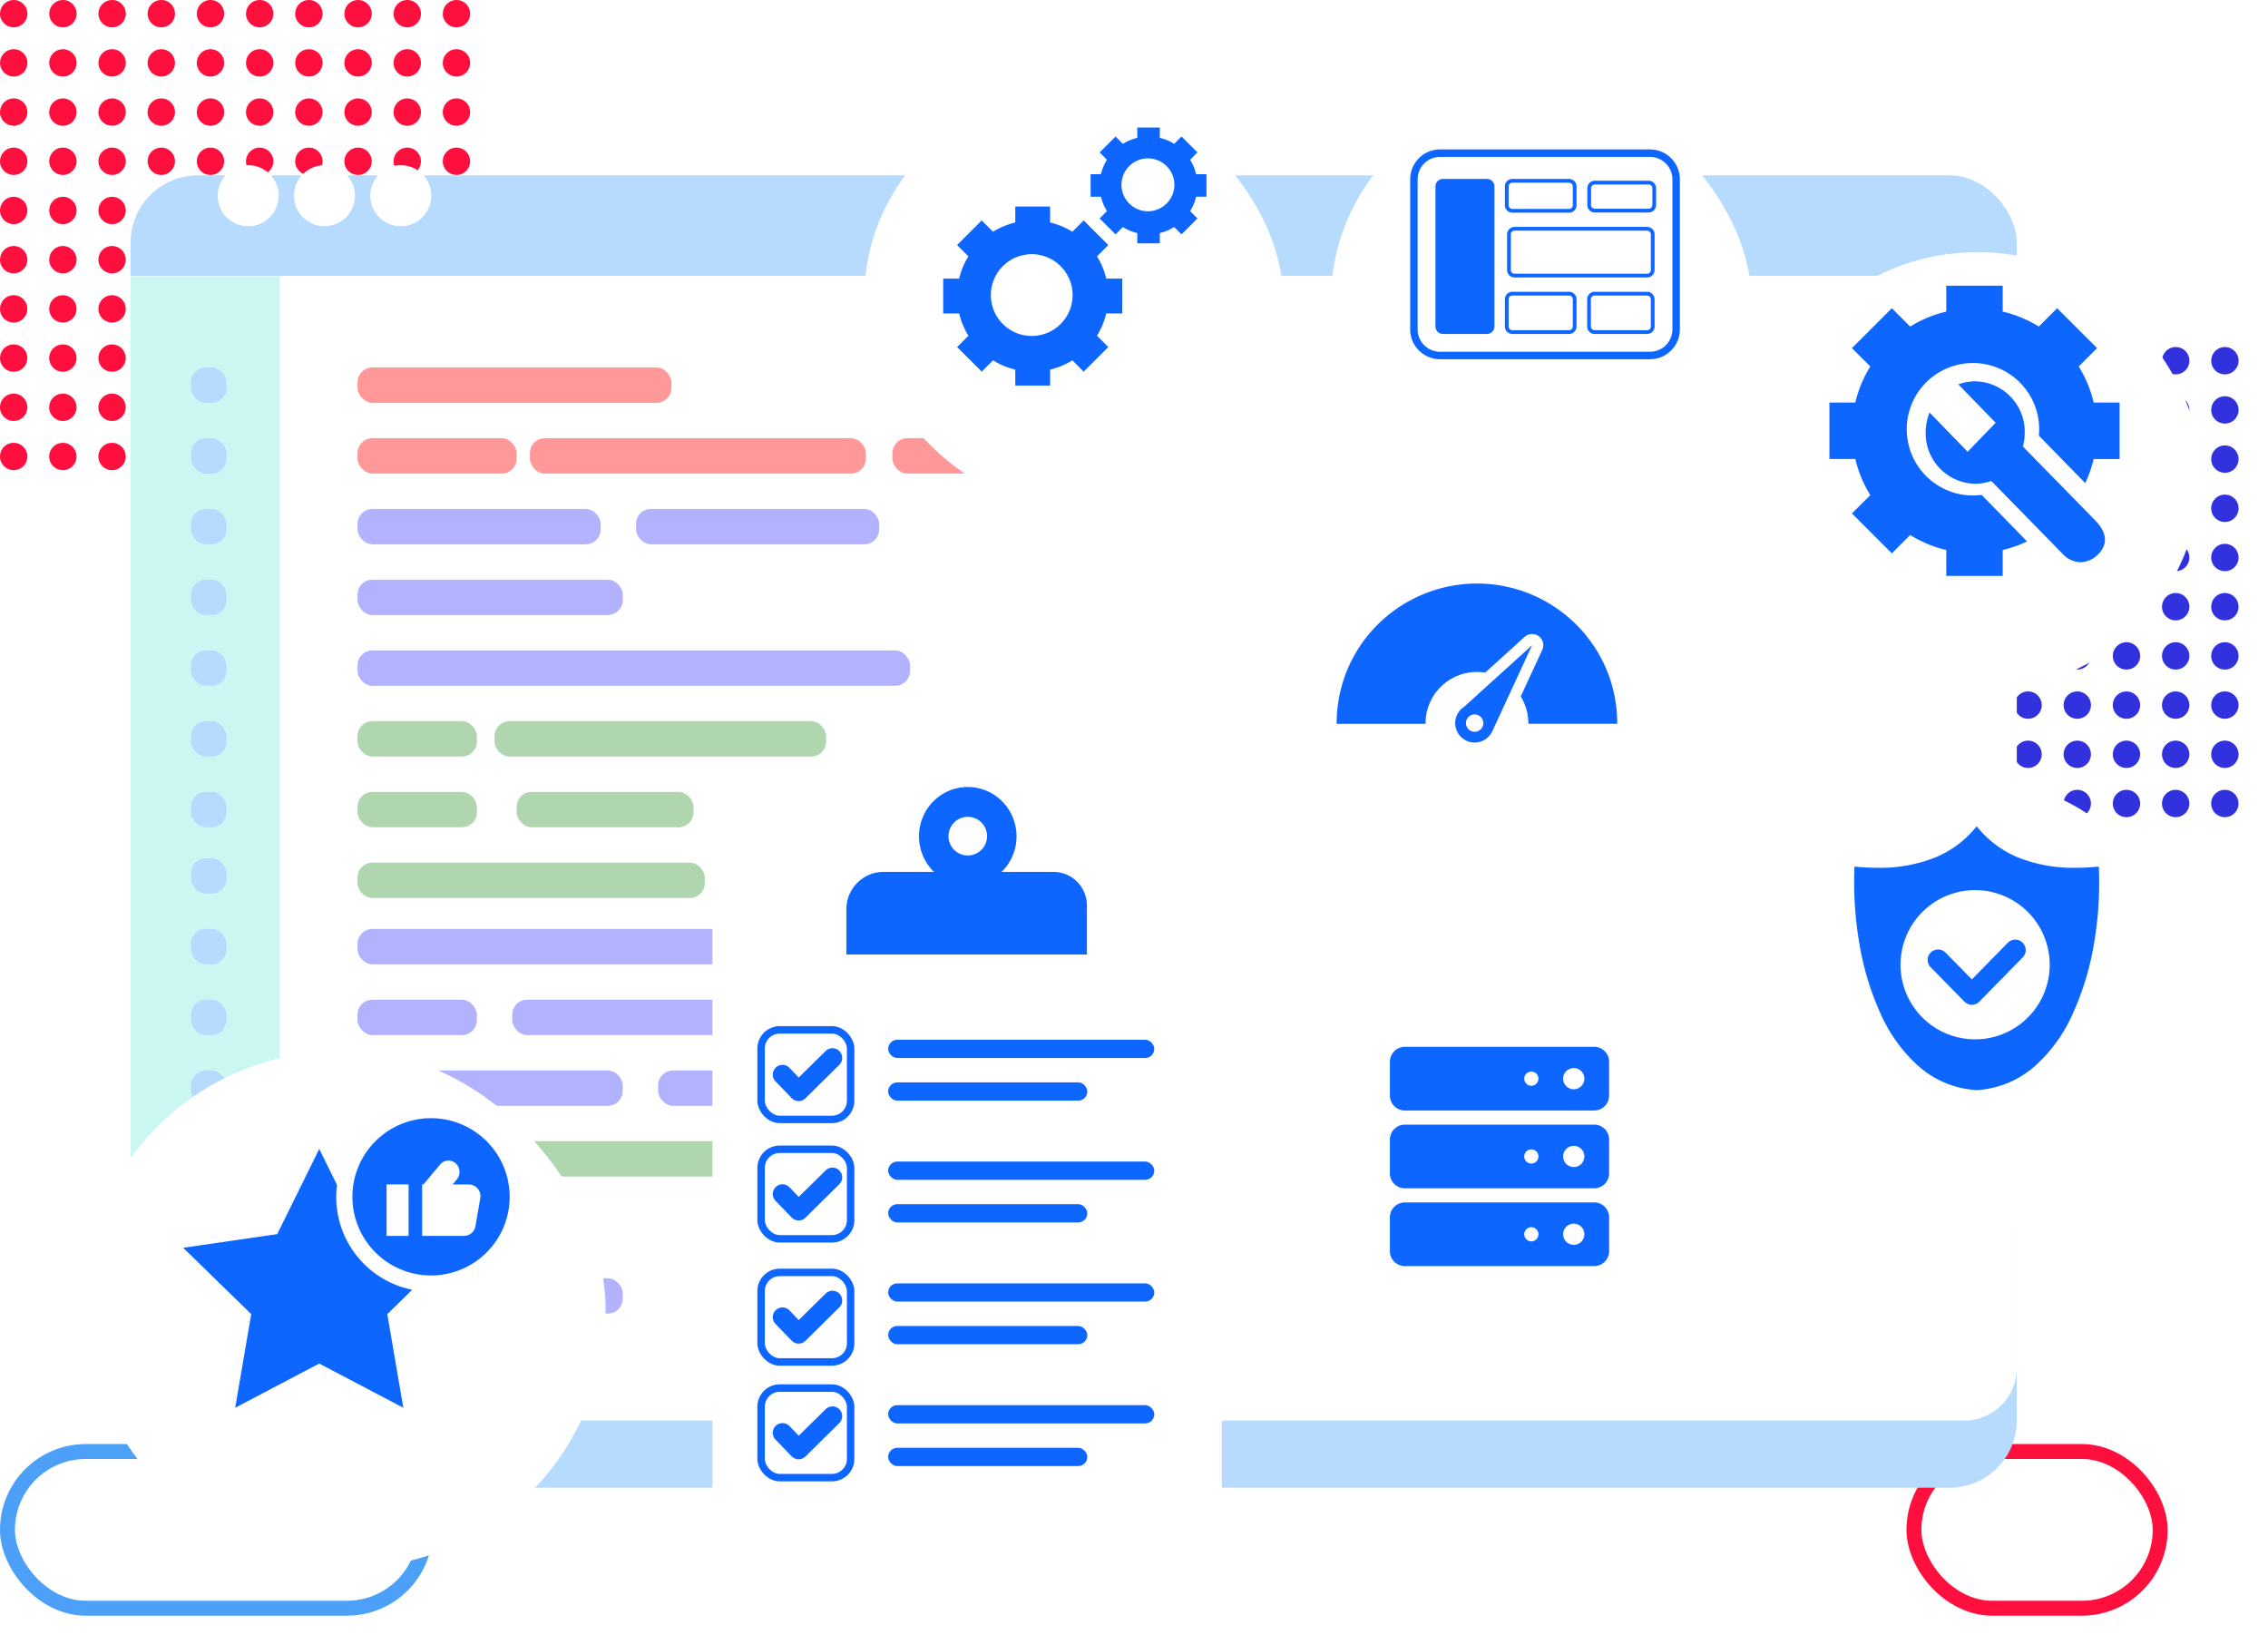 <svg xmlns="http://www.w3.org/2000/svg" xmlns:xlink="http://www.w3.org/1999/xlink" width="607.901" height="438.287" xmlns:v="https://vecta.io/nano"><style><![CDATA[.B{fill:#fff}.C{fill:#0d66ff}.D{flood-opacity:.161}.E{stroke-width:2}.F{fill:#b0d6b0}.G{fill:#b2b2ff}.H{fill:rgba(255,255,255,0)}.I{stroke:none}.J{stroke:rgba(0,0,0,0)}.K{stroke-miterlimit:10}]]></style><defs><filter id="A" x="8" y="20" width="559.559" height="405.709" filterUnits="userSpaceOnUse"><feOffset dy="18"/><feGaussianBlur stdDeviation="9" result="A"/><feFlood flood-color="#0e1f7e" flood-opacity=".255"/><feComposite operator="in" in2="A"/><feComposite in="SourceGraphic"/></filter><filter id="B" x="213.633" y="7" width="148.292" height="146.899" filterUnits="userSpaceOnUse"><feOffset dy="12"/><feGaussianBlur stdDeviation="6" result="A"/><feFlood class="D"/><feComposite operator="in" in2="A"/><feComposite in="SourceGraphic"/></filter><filter id="C" x="298.213" y="98.883" width="195.186" height="194.763" filterUnits="userSpaceOnUse"><feOffset dy="12"/><feGaussianBlur stdDeviation="13.5" result="A"/><feFlood class="D"/><feComposite operator="in" in2="A"/><feComposite in="SourceGraphic"/></filter><filter id="D" x="303.424" y="223.646" width="196.991" height="196.562" filterUnits="userSpaceOnUse"><feOffset dy="12"/><feGaussianBlur stdDeviation="13.5" result="A"/><feFlood class="D"/><feComposite operator="in" in2="A"/><feComposite in="SourceGraphic"/></filter><filter id="E" x="452.898" y="49.621" width="155.002" height="153.526" filterUnits="userSpaceOnUse"><feOffset dy="12"/><feGaussianBlur stdDeviation="6" result="A"/><feFlood class="D"/><feComposite operator="in" in2="A"/><feComposite in="SourceGraphic"/></filter><filter id="F" x="338.713" y="7" width="148.784" height="147.384" filterUnits="userSpaceOnUse"><feOffset dy="12"/><feGaussianBlur stdDeviation="6" result="A"/><feFlood class="D"/><feComposite operator="in" in2="A"/><feComposite in="SourceGraphic"/></filter><filter id="G" x="451.496" y="190.876" width="156.196" height="155.606" filterUnits="userSpaceOnUse"><feOffset dy="12"/><feGaussianBlur stdDeviation="6" result="A"/><feFlood class="D"/><feComposite operator="in" in2="A"/><feComposite in="SourceGraphic"/></filter><filter id="H" x="4" y="263.713" width="176.315" height="174.574" filterUnits="userSpaceOnUse"><feOffset dy="12"/><feGaussianBlur stdDeviation="6" result="A"/><feFlood class="D"/><feComposite operator="in" in2="A"/><feComposite in="SourceGraphic"/></filter><filter id="I" x="181.949" y="227.696" width="154.552" height="203.859" filterUnits="userSpaceOnUse"><feOffset dy="6"/><feGaussianBlur stdDeviation="3" result="A"/><feFlood class="D"/><feComposite operator="in" in2="A"/><feComposite in="SourceGraphic"/></filter><path id="J" d="M734.675 1126.338a3.66 3.66 0 0 1 6.252-2.589 3.66 3.66 0 0 1-2.591 6.251 3.66 3.66 0 0 1-3.661-3.662zm-13.186 0a3.66 3.66 0 0 1 6.252-2.589 3.66 3.66 0 0 1-2.591 6.251 3.66 3.66 0 0 1-3.661-3.662zm-13.186 0a3.66 3.66 0 0 1 6.252-2.589 3.66 3.66 0 0 1-2.591 6.251 3.66 3.66 0 0 1-3.664-3.662zm-13.186 0a3.66 3.66 0 0 1 6.252-2.589 3.66 3.66 0 0 1-2.591 6.251 3.66 3.66 0 0 1-3.661-3.662zm-13.186 0a3.66 3.66 0 0 1 6.252-2.589 3.66 3.66 0 0 1-2.591 6.251 3.66 3.66 0 0 1-3.661-3.662zm-13.186 0a3.66 3.66 0 0 1 6.252-2.589 3.66 3.66 0 0 1-2.591 6.251 3.66 3.66 0 0 1-3.661-3.662zm-13.187 0c0-1.482.892-2.818 2.261-3.385s2.945-.254 3.992.794 1.361 2.624.794 3.992-1.903 2.261-3.385 2.261a3.66 3.66 0 0 1-3.662-3.662zm-13.186 0c0-1.482.892-2.818 2.261-3.385s2.945-.254 3.992.794 1.361 2.624.794 3.992-1.903 2.261-3.385 2.261a3.66 3.66 0 0 1-3.662-3.662zm-13.186 0c0-1.482.892-2.818 2.261-3.385s2.945-.254 3.992.794 1.361 2.624.794 3.992-1.903 2.261-3.385 2.261a3.66 3.66 0 0 1-3.662-3.662zm-13.186 0c0-1.482.892-2.818 2.261-3.385s2.945-.254 3.992.794 1.361 2.624.794 3.992-1.903 2.261-3.385 2.261a3.66 3.66 0 0 1-3.662-3.662zm118.675-13.186c0-2.022 1.64-3.662 3.662-3.662s3.662 1.64 3.662 3.662-1.64 3.662-3.662 3.662a3.66 3.66 0 0 1-3.662-3.663zm-13.186 0c0-2.022 1.64-3.662 3.662-3.662s3.662 1.64 3.662 3.662-1.64 3.662-3.662 3.662a3.66 3.66 0 0 1-3.662-3.663zm-13.186 0c0-2.022 1.64-3.662 3.662-3.662s3.662 1.64 3.662 3.662-1.64 3.662-3.662 3.662a3.66 3.66 0 0 1-3.665-3.663zm-13.186 0c0-2.022 1.64-3.662 3.662-3.662s3.662 1.64 3.662 3.662-1.64 3.662-3.662 3.662a3.66 3.66 0 0 1-3.662-3.663zm-13.186 0c0-2.022 1.64-3.662 3.662-3.662s3.662 1.64 3.662 3.662-1.64 3.662-3.662 3.662a3.66 3.66 0 0 1-3.662-3.663zm-13.186 0c0-2.022 1.64-3.662 3.662-3.662s3.662 1.64 3.662 3.662-1.64 3.662-3.662 3.662a3.66 3.66 0 0 1-3.662-3.663zm-13.187 0c0-1.482.892-2.818 2.261-3.385s2.945-.254 3.992.794 1.361 2.624.794 3.992-1.903 2.261-3.385 2.261a3.66 3.66 0 0 1-3.662-3.663zm-13.186 0c0-1.482.892-2.818 2.261-3.385s2.945-.254 3.992.794 1.361 2.624.794 3.992-1.903 2.261-3.385 2.261a3.66 3.66 0 0 1-3.662-3.663zm-13.186 0c0-1.482.892-2.818 2.261-3.385s2.945-.254 3.992.794 1.361 2.624.794 3.992-1.903 2.261-3.385 2.261a3.66 3.66 0 0 1-3.662-3.663zm-13.186-.001c0-1.482.892-2.818 2.261-3.385s2.945-.254 3.992.794 1.361 2.624.794 3.992-1.903 2.261-3.385 2.261a3.66 3.66 0 0 1-3.662-3.662zm118.675-13.186c0-2.022 1.64-3.662 3.662-3.662s3.662 1.64 3.662 3.662-1.64 3.662-3.662 3.662a3.66 3.66 0 0 1-3.662-3.662zm-13.186 0c0-2.022 1.64-3.662 3.662-3.662s3.662 1.64 3.662 3.662-1.64 3.662-3.662 3.662a3.66 3.66 0 0 1-3.662-3.662zm-13.186 0c0-2.022 1.64-3.662 3.662-3.662s3.662 1.64 3.662 3.662-1.64 3.662-3.662 3.662a3.66 3.66 0 0 1-3.665-3.662zm-13.186 0c0-2.022 1.64-3.662 3.662-3.662s3.662 1.64 3.662 3.662-1.64 3.662-3.662 3.662a3.66 3.66 0 0 1-3.662-3.662zm-13.186 0c0-2.022 1.64-3.662 3.662-3.662s3.662 1.64 3.662 3.662-1.64 3.662-3.662 3.662a3.66 3.66 0 0 1-3.662-3.662zm-13.186 0c0-2.022 1.64-3.662 3.662-3.662s3.662 1.64 3.662 3.662-1.64 3.662-3.662 3.662a3.66 3.66 0 0 1-3.662-3.662zm-13.187 0c0-1.482.892-2.818 2.261-3.385s2.945-.254 3.992.794 1.361 2.624.794 3.992-1.903 2.261-3.385 2.261c-2.022 0-3.662-1.64-3.662-3.662zm-13.186 0c0-1.482.892-2.818 2.261-3.385s2.945-.254 3.992.794 1.361 2.624.794 3.992-1.903 2.261-3.385 2.261c-2.022 0-3.662-1.64-3.662-3.662zm-13.186 0c0-1.482.892-2.818 2.261-3.385s2.945-.254 3.992.794 1.361 2.624.794 3.992-1.903 2.261-3.385 2.261c-2.022 0-3.662-1.64-3.662-3.662zm-13.186 0c0-1.482.892-2.818 2.261-3.385s2.945-.254 3.992.794 1.361 2.624.794 3.992-1.903 2.261-3.385 2.261a3.66 3.66 0 0 1-3.662-3.662zm118.675-13.186c0-2.022 1.64-3.662 3.662-3.662s3.662 1.64 3.662 3.662-1.64 3.662-3.662 3.662a3.66 3.66 0 0 1-3.662-3.662zm-13.186 0c0-2.022 1.64-3.662 3.662-3.662s3.662 1.64 3.662 3.662-1.64 3.662-3.662 3.662a3.66 3.66 0 0 1-3.662-3.662zm-13.186 0c0-2.022 1.64-3.662 3.662-3.662s3.662 1.64 3.662 3.662-1.64 3.662-3.662 3.662a3.66 3.66 0 0 1-3.665-3.662zm-13.186 0c0-2.022 1.64-3.662 3.662-3.662s3.662 1.64 3.662 3.662-1.64 3.662-3.662 3.662a3.66 3.66 0 0 1-3.662-3.662zm-13.186 0c0-2.022 1.64-3.662 3.662-3.662s3.662 1.64 3.662 3.662-1.64 3.662-3.662 3.662a3.66 3.66 0 0 1-3.662-3.662zm-13.186 0c0-2.022 1.64-3.662 3.662-3.662s3.662 1.64 3.662 3.662-1.64 3.662-3.662 3.662a3.66 3.66 0 0 1-3.662-3.662zm-13.187 0c0-1.482.892-2.818 2.261-3.385s2.945-.254 3.992.794 1.361 2.624.794 3.992-1.903 2.261-3.385 2.261c-2.022 0-3.662-1.64-3.662-3.662zm-13.186 0c0-1.482.892-2.818 2.261-3.385s2.945-.254 3.992.794 1.361 2.624.794 3.992-1.903 2.261-3.385 2.261c-2.022 0-3.662-1.64-3.662-3.662zm-13.186 0c0-1.482.892-2.818 2.261-3.385s2.945-.254 3.992.794 1.361 2.624.794 3.992-1.903 2.261-3.385 2.261c-2.022 0-3.662-1.64-3.662-3.662zm-13.186 0c0-1.482.892-2.818 2.261-3.385s2.945-.254 3.992.794 1.361 2.624.794 3.992-1.903 2.261-3.385 2.261a3.66 3.66 0 0 1-3.662-3.662zm118.675-13.186c0-2.022 1.64-3.662 3.662-3.662s3.662 1.64 3.662 3.662-1.64 3.662-3.662 3.662a3.66 3.66 0 0 1-3.662-3.662zm-13.186 0c0-2.022 1.64-3.662 3.662-3.662s3.662 1.64 3.662 3.662-1.64 3.662-3.662 3.662a3.66 3.66 0 0 1-3.662-3.662zm-13.186 0c0-2.022 1.64-3.662 3.662-3.662s3.662 1.64 3.662 3.662-1.64 3.662-3.662 3.662a3.66 3.66 0 0 1-3.665-3.662zm-13.186 0c0-2.022 1.64-3.662 3.662-3.662s3.662 1.64 3.662 3.662-1.64 3.662-3.662 3.662a3.66 3.66 0 0 1-3.662-3.662zm-13.186 0c0-2.022 1.64-3.662 3.662-3.662s3.662 1.64 3.662 3.662-1.64 3.662-3.662 3.662a3.66 3.66 0 0 1-3.662-3.662zm-13.186 0c0-2.022 1.64-3.662 3.662-3.662s3.662 1.64 3.662 3.662-1.64 3.662-3.662 3.662a3.66 3.66 0 0 1-3.662-3.662zm-13.187 0c0-1.482.892-2.818 2.261-3.385s2.945-.254 3.992.794 1.361 2.624.794 3.992-1.903 2.261-3.385 2.261c-2.022 0-3.662-1.64-3.662-3.662zm-13.186 0c0-1.482.892-2.818 2.261-3.385s2.945-.254 3.992.794 1.361 2.624.794 3.992-1.903 2.261-3.385 2.261c-2.022 0-3.662-1.64-3.662-3.662zm-13.186 0c0-1.482.892-2.818 2.261-3.385s2.945-.254 3.992.794 1.361 2.624.794 3.992-1.903 2.261-3.385 2.261c-2.022 0-3.662-1.64-3.662-3.662zm-13.186 0c0-1.482.892-2.818 2.261-3.385s2.945-.254 3.992.794 1.361 2.624.794 3.992-1.903 2.261-3.385 2.261a3.66 3.66 0 0 1-3.662-3.662zm118.675-13.186c0-2.022 1.64-3.662 3.662-3.662s3.662 1.64 3.662 3.662-1.64 3.662-3.662 3.662a3.66 3.66 0 0 1-3.662-3.662zm-13.186 0c0-2.022 1.64-3.662 3.662-3.662s3.662 1.64 3.662 3.662-1.64 3.662-3.662 3.662a3.66 3.66 0 0 1-3.662-3.662zm-13.186 0c0-2.022 1.64-3.662 3.662-3.662s3.662 1.64 3.662 3.662-1.64 3.662-3.662 3.662a3.66 3.66 0 0 1-3.665-3.662zm-13.186 0c0-2.022 1.64-3.662 3.662-3.662s3.662 1.64 3.662 3.662-1.64 3.662-3.662 3.662a3.66 3.66 0 0 1-3.662-3.662zm-13.186 0c0-2.022 1.64-3.662 3.662-3.662s3.662 1.64 3.662 3.662-1.64 3.662-3.662 3.662a3.66 3.66 0 0 1-3.662-3.662zm-13.186 0c0-2.022 1.64-3.662 3.662-3.662s3.662 1.64 3.662 3.662-1.64 3.662-3.662 3.662a3.66 3.66 0 0 1-3.662-3.662zm-13.187 0c0-1.482.892-2.818 2.261-3.385s2.945-.254 3.992.794 1.361 2.624.794 3.992-1.903 2.261-3.385 2.261c-2.022 0-3.662-1.64-3.662-3.662zm-13.186 0c0-1.482.892-2.818 2.261-3.385s2.945-.254 3.992.794 1.361 2.624.794 3.992-1.903 2.261-3.385 2.261c-2.022 0-3.662-1.64-3.662-3.662zm-13.186 0c0-1.482.892-2.818 2.261-3.385s2.945-.254 3.992.794 1.361 2.624.794 3.992-1.903 2.261-3.385 2.261c-2.022 0-3.662-1.64-3.662-3.662zm-13.186 0c0-1.482.892-2.818 2.261-3.385s2.945-.254 3.992.794 1.361 2.624.794 3.992-1.903 2.261-3.385 2.261c-2.022 0-3.662-1.64-3.662-3.662zm118.675-13.186c0-2.022 1.64-3.662 3.662-3.662s3.662 1.64 3.662 3.662-1.64 3.662-3.662 3.662a3.66 3.66 0 0 1-3.662-3.662zm-13.186 0c0-2.022 1.64-3.662 3.662-3.662s3.662 1.64 3.662 3.662-1.64 3.662-3.662 3.662a3.66 3.66 0 0 1-3.662-3.662zm-13.186 0c0-2.022 1.64-3.662 3.662-3.662s3.662 1.64 3.662 3.662-1.64 3.662-3.662 3.662a3.66 3.66 0 0 1-3.665-3.662zm-13.186 0c0-2.022 1.64-3.662 3.662-3.662s3.662 1.64 3.662 3.662-1.64 3.662-3.662 3.662a3.66 3.66 0 0 1-3.662-3.662zm-13.186 0c0-2.022 1.64-3.662 3.662-3.662s3.662 1.64 3.662 3.662-1.64 3.662-3.662 3.662a3.66 3.66 0 0 1-3.662-3.662zm-13.186 0c0-2.022 1.64-3.662 3.662-3.662s3.662 1.64 3.662 3.662-1.64 3.662-3.662 3.662a3.66 3.66 0 0 1-3.662-3.662zm-13.187 0c0-1.482.892-2.818 2.261-3.385s2.945-.254 3.992.794 1.361 2.624.794 3.992-1.903 2.261-3.385 2.261c-2.022 0-3.662-1.64-3.662-3.662zm-13.186 0c0-1.482.892-2.818 2.261-3.385s2.945-.254 3.992.794 1.361 2.624.794 3.992-1.903 2.261-3.385 2.261c-2.022 0-3.662-1.64-3.662-3.662zm-13.186 0c0-1.482.892-2.818 2.261-3.385s2.945-.254 3.992.794 1.361 2.624.794 3.992-1.903 2.261-3.385 2.261c-2.022 0-3.662-1.64-3.662-3.662zm-13.186 0c0-1.482.892-2.818 2.261-3.385s2.945-.254 3.992.794 1.361 2.624.794 3.992-1.903 2.261-3.385 2.261a3.66 3.66 0 0 1-3.662-3.662zm118.675-13.186c0-2.022 1.64-3.662 3.662-3.662s3.662 1.64 3.662 3.662-1.64 3.662-3.662 3.662a3.66 3.66 0 0 1-3.662-3.662zm-13.186 0c.002-2.022 1.642-3.66 3.664-3.659s3.661 1.641 3.66 3.664-1.641 3.661-3.663 3.66a3.66 3.66 0 0 1-3.661-3.665zm-13.186 0c.002-2.022 1.642-3.66 3.664-3.659s3.661 1.641 3.66 3.664-1.641 3.661-3.663 3.66a3.66 3.66 0 0 1-3.664-3.665zm-13.186 0c.002-2.022 1.642-3.66 3.664-3.659s3.661 1.641 3.66 3.664-1.641 3.661-3.663 3.66a3.66 3.66 0 0 1-3.661-3.665zm-13.186 0c.002-2.022 1.642-3.66 3.664-3.659s3.661 1.641 3.66 3.664-1.641 3.661-3.663 3.66a3.66 3.66 0 0 1-3.661-3.665zm-13.186 0c.002-2.022 1.642-3.66 3.664-3.659s3.661 1.641 3.66 3.664-1.641 3.661-3.663 3.66a3.66 3.66 0 0 1-3.661-3.665zm-13.187 0c.001-2.023 1.642-3.662 3.665-3.661s3.662 1.641 3.661 3.664-1.641 3.662-3.664 3.662a3.66 3.66 0 0 1-3.662-3.665zm-13.186 0c.001-2.023 1.642-3.662 3.665-3.661s3.662 1.641 3.661 3.664-1.641 3.662-3.664 3.662a3.66 3.66 0 0 1-3.662-3.665zm-13.186 0c.001-2.023 1.642-3.662 3.665-3.661s3.662 1.641 3.661 3.664-1.641 3.662-3.664 3.662a3.66 3.66 0 0 1-3.662-3.665zm-13.186 0c.001-2.023 1.642-3.662 3.665-3.661s3.662 1.641 3.661 3.664-1.641 3.662-3.664 3.662a3.66 3.66 0 0 1-3.662-3.665zm118.675-13.186c0-2.022 1.64-3.662 3.662-3.662s3.662 1.64 3.662 3.662-1.64 3.662-3.662 3.662a3.66 3.66 0 0 1-3.662-3.662zm-13.186 0c0-2.022 1.64-3.662 3.662-3.662s3.662 1.64 3.662 3.662-1.64 3.662-3.662 3.662a3.66 3.66 0 0 1-3.662-3.662zm-13.186 0c0-2.022 1.64-3.662 3.662-3.662s3.662 1.64 3.662 3.662-1.64 3.662-3.662 3.662a3.66 3.66 0 0 1-3.665-3.662zm-13.186 0c0-2.022 1.64-3.662 3.662-3.662s3.662 1.64 3.662 3.662-1.64 3.662-3.662 3.662a3.66 3.66 0 0 1-3.662-3.662zm-13.186 0c0-2.022 1.64-3.662 3.662-3.662s3.662 1.64 3.662 3.662-1.64 3.662-3.662 3.662a3.66 3.66 0 0 1-3.662-3.662zm-13.186 0c0-2.022 1.64-3.662 3.662-3.662s3.662 1.64 3.662 3.662-1.64 3.662-3.662 3.662a3.66 3.66 0 0 1-3.662-3.662zm-13.187 0c0-1.482.892-2.818 2.261-3.385s2.945-.254 3.992.794 1.361 2.624.794 3.992-1.903 2.261-3.385 2.261c-2.022 0-3.662-1.64-3.662-3.662zm-13.186 0c0-1.482.892-2.818 2.261-3.385s2.945-.254 3.992.794 1.361 2.624.794 3.992-1.903 2.261-3.385 2.261c-2.022 0-3.662-1.64-3.662-3.662zm-13.186 0c0-1.482.892-2.818 2.261-3.385s2.945-.254 3.992.794 1.361 2.624.794 3.992-1.903 2.261-3.385 2.261c-2.022 0-3.662-1.64-3.662-3.662zm-13.186 0c0-1.482.892-2.818 2.261-3.385s2.945-.254 3.992.794 1.361 2.624.794 3.992-1.903 2.261-3.385 2.261c-2.022 0-3.662-1.64-3.662-3.662zm118.675-13.186c0-2.022 1.64-3.662 3.662-3.662s3.662 1.64 3.662 3.662-1.64 3.662-3.662 3.662a3.66 3.66 0 0 1-3.662-3.662zm-13.186 0c0-2.022 1.64-3.662 3.662-3.662s3.662 1.64 3.662 3.662-1.64 3.662-3.662 3.662a3.66 3.66 0 0 1-3.662-3.662zm-13.186 0c0-2.022 1.64-3.662 3.662-3.662s3.662 1.64 3.662 3.662-1.64 3.662-3.662 3.662a3.66 3.66 0 0 1-3.665-3.662zm-13.186 0c0-2.022 1.64-3.662 3.662-3.662s3.662 1.64 3.662 3.662-1.64 3.662-3.662 3.662a3.66 3.66 0 0 1-3.662-3.662zm-13.186 0c0-2.022 1.64-3.662 3.662-3.662s3.662 1.64 3.662 3.662-1.64 3.662-3.662 3.662a3.66 3.66 0 0 1-3.662-3.662zm-13.186 0c0-2.022 1.64-3.662 3.662-3.662s3.662 1.64 3.662 3.662-1.64 3.662-3.662 3.662a3.66 3.66 0 0 1-3.662-3.662zm-13.187 0c0-1.482.892-2.818 2.261-3.385s2.945-.254 3.992.794 1.361 2.624.794 3.992-1.903 2.261-3.385 2.261a3.66 3.66 0 0 1-3.662-3.662zm-13.186 0c0-1.482.892-2.818 2.261-3.385s2.945-.254 3.992.794 1.361 2.624.794 3.992-1.903 2.261-3.385 2.261c-2.022 0-3.662-1.64-3.662-3.662zm-13.186 0c0-1.482.892-2.818 2.261-3.385s2.945-.254 3.992.794 1.361 2.624.794 3.992-1.903 2.261-3.385 2.261c-2.022 0-3.662-1.64-3.662-3.662zm-13.186 0c0-1.482.892-2.818 2.261-3.385s2.945-.254 3.992.794 1.361 2.624.794 3.992-1.903 2.261-3.385 2.261a3.66 3.66 0 0 1-3.662-3.662z"/><path id="K" d="M11775.376-8571.539h-50.76a4 4 0 0 1-4-4v-9.06a4 4 0 0 1 4-4h50.76a4 4 0 0 1 4 4v9.06c-.003 2.208-1.792 3.997-4 4zm-5.478-11.373c-1.57 0-2.843 1.273-2.843 2.843s1.273 2.843 2.843 2.843 2.843-1.273 2.843-2.843-1.274-2.841-2.843-2.843zm-11.372.948a1.9 1.9 0 0 0-1.344 3.244 1.9 1.9 0 0 0 3.244-1.344 1.9 1.9 0 0 0-1.9-1.9z"/><path id="L" d="M11719.116-8732.828c-.432-.001-.845-.174-1.148-.481l-4.327-4.487a1.6 1.6 0 0 1 .021-2.27 1.61 1.61 0 0 1 2.271.02l3.183 3.319 7.922-7.79a1.61 1.61 0 0 1 2.271-.021 1.61 1.61 0 0 1 .021 2.273l-9.068 8.956a1.62 1.62 0 0 1-1.146.481z"/></defs><g transform="translate(-142 -911)"><g fill="none" stroke-width="4"><rect x="655" y="1300" width="66" height="42" rx="21" stroke="#ff0f3e"/><rect x="144" y="1300" width="112" height="42" rx="21" stroke="#4ca0f8"/></g><use xlink:href="#J" fill="#3131dd" opacity=".3"/><use xlink:href="#J" x="-474" y="-93" fill="#ff0f3e" opacity=".3"/><g transform="translate(-11228.063 10003)"><g transform="translate(-630.605 -471.366)"><g transform="translate(12035.668 -8591.634)"><g transform="translate(-35 -29)" filter="url(#A)"><rect width="505.559" height="351.709" rx="18" transform="translate(35 29)" fill="#b7daff"/></g><g class="B"><path d="M505.559 44.901v292.765c0 3.724-1.48 7.296-4.113 9.93s-6.205 4.113-9.93 4.113H14.043c-3.724 0-7.296-1.48-9.93-4.113S0 341.39 0 337.666V44.901z"/><circle cx="31.523" cy="23.45" r="8.18"/><circle cx="51.972" cy="23.45" r="8.18"/><circle cx="72.422" cy="23.45" r="8.18"/></g></g><g fill="#ff9898"><rect width="84.129" height="9.479" rx="4" x="12096.492" y="-8522.157"/><rect width="42.657" height="9.479" rx="4" x="12096.492" y="-8503.198"/></g><g class="F"><rect width="31.993" height="9.479" rx="4" x="12096.492" y="-8427.364"/><rect width="31.993" height="9.479" rx="4" x="12096.492" y="-8408.405"/></g><g class="G"><rect width="31.993" height="9.479" rx="4" x="12096.492" y="-8352.715"/><rect width="71.095" height="9.479" rx="4" x="12096.492" y="-8333.756"/></g><rect width="100.717" height="9.479" rx="4" x="12096.492" y="-8314.798" class="F"/><rect width="71.095" height="9.479" rx="4" x="12096.492" y="-8278.065" class="G"/><rect width="54.506" height="9.479" rx="4" x="12201.949" y="-8314.798" class="F"/><g class="G"><rect width="68.725" height="9.479" rx="4" x="12177.065" y="-8333.756"/><rect width="98.348" height="9.479" rx="4" x="12137.964" y="-8352.715"/><rect width="127.97" height="9.479" rx="4" x="12096.492" y="-8371.674"/></g><g class="F"><rect width="47.396" height="9.479" rx="4" x="12139.148" y="-8408.405"/><rect width="88.868" height="9.479" rx="4" x="12133.224" y="-8427.364"/></g><g class="G"><rect width="65.17" height="9.479" rx="4" x="12096.492" y="-8484.24"/><rect width="148.114" height="9.479" rx="4" x="12096.492" y="-8446.323"/><rect width="71.095" height="9.479" rx="4" x="12096.492" y="-8465.282"/></g><g class="F"><rect width="93.095" height="9.479" rx="4" x="12096.492" y="-8389.447"/><rect width="35.547" height="9.479" rx="4" x="12096.492" y="-8295.839"/></g><rect width="65.17" height="9.479" rx="4" x="12171.141" y="-8484.24" class="G"/><g fill="#ff9898"><rect width="48.581" height="9.479" rx="4" x="12239.866" y="-8503.198"/><rect width="90.053" height="9.479" rx="4" x="12142.703" y="-8503.198"/></g><path d="M12035.668-8546.634h40 0v306h0-27c-7.18 0-13-5.82-13-13v-293h0z" fill="#cbf7f2"/><g fill="#b7daff"><rect width="9.479" height="9.479" rx="4" x="12051.869" y="-8522.157"/><rect width="9.479" height="9.479" rx="4" x="12051.869" y="-8503.198"/><rect width="9.479" height="9.479" rx="4" x="12051.869" y="-8484.24"/><rect width="9.479" height="9.479" rx="4" x="12051.869" y="-8465.281"/><rect width="9.479" height="9.479" rx="4" x="12051.869" y="-8446.323"/><rect width="9.479" height="9.479" rx="4" x="12051.869" y="-8427.364"/><rect width="9.479" height="9.479" rx="4" x="12051.869" y="-8408.405"/><rect width="9.479" height="9.479" rx="4" x="12051.869" y="-8390.632"/><rect width="9.479" height="9.479" rx="4" x="12051.869" y="-8371.674"/><rect width="9.479" height="9.479" rx="4" x="12051.869" y="-8352.715"/><rect width="9.479" height="9.479" rx="4" x="12051.869" y="-8333.756"/><rect width="9.479" height="9.479" rx="4" x="12051.869" y="-8314.798"/><rect width="9.479" height="9.479" rx="4" x="12051.869" y="-8295.839"/><rect width="9.479" height="9.479" rx="4" x="12051.869" y="-8278.065"/></g></g><g transform="translate(-87.304 -462)"><g transform="translate(11457.37 -8630)" filter="url(#B)" class="B"><rect width="112.292" height="110.899" rx="55" transform="translate(231.63 13)"/></g><path d="M11708.76-8598.651h73.393v73.393h-73.393z" class="H"/><path d="M11738.83-8526.669h-9.331v-4.281c-2.112-.497-4.129-1.333-5.972-2.477l-3.028 3.032-6.6-6.6 3.036-3.03a20.17 20.17 0 0 1-2.479-5.971h-4.285v-9.333h4.282a20.06 20.06 0 0 1 2.479-5.967l-3.035-3.033 6.6-6.6 3.028 3.032c1.845-1.139 3.862-1.975 5.972-2.475v-4.285h9.331v4.284a20.21 20.21 0 0 1 5.973 2.475l3.032-3.032 6.6 6.6-3.032 3.034a20.21 20.21 0 0 1 2.477 5.967h4.282v9.333h-4.284a20.27 20.27 0 0 1-2.477 5.971l3.032 3.03-6.6 6.6-3.03-3.032a20.07 20.07 0 0 1-5.971 2.477v4.281zm-4.924-35.207a10.96 10.96 0 0 0-10.956 10.956 10.96 10.96 0 0 0 10.956 10.956 10.96 10.96 0 0 0 10.956-10.956 10.97 10.97 0 0 0-10.956-10.956zm34.328-2.901h-6.043v-2.772a12.92 12.92 0 0 1-3.863-1.6l-1.956 1.961-4.271-4.27 1.965-1.963c-.739-1.193-1.281-2.497-1.605-3.863h-2.77v-6.037h2.77a12.92 12.92 0 0 1 1.605-3.861l-1.965-1.964 4.271-4.27 1.96 1.963c1.192-.738 2.495-1.279 3.859-1.605v-2.77h6.039v2.77c1.365.323 2.669.863 3.862 1.6l1.963-1.963 4.269 4.27-1.956 1.969a13.13 13.13 0 0 1 1.6 3.861h2.772v6.037h-2.77a13.15 13.15 0 0 1-1.6 3.863l1.961 1.963-4.269 4.27-1.963-1.964a12.97 12.97 0 0 1-3.862 1.6v2.772zm-3.187-22.78a7.09 7.09 0 0 0-7.085 7.09 7.09 7.09 0 0 0 7.088 7.086 7.09 7.09 0 0 0 7.088-7.087c-.003-3.915-3.176-7.087-7.091-7.089z" class="C J K"/></g><g transform="translate(16.776 -347.617)"><g transform="translate(11353.29 -8744.38)" filter="url(#C)" class="B"><rect width="114.186" height="113.763" rx="56.882" transform="translate(338.71 127.38)"/></g><g class="C"><path d="M11735.39-8550.396h-23.829q0-.051 0-.1v-.051a37.57 37.57 0 0 1 .764-7.549c.985-4.793 2.907-9.344 5.656-13.392 8.564-12.58 23.844-18.788 38.756-15.746 4.808.981 9.376 2.896 13.445 5.638a37.56 37.56 0 0 1 13.623 16.47 37.2 37.2 0 0 1 2.956 14.575v.153h-23.831v-.154c.004-3.642-1.448-7.135-4.033-9.7a13.76 13.76 0 0 0-23.508 9.7v.154z"/><path d="M11748.538-8543.887a6.67 6.67 0 0 1-2.611-.527 6.68 6.68 0 0 1-2.133-1.437c-.614-.614-1.098-1.33-1.436-2.129-.351-.829-.528-1.707-.528-2.611s.178-1.783.528-2.611c.338-.798.821-1.515 1.436-2.13.318-.318.667-.603 1.038-.849l18.1-16.398 2.369 1.741-10.63 22.986-1.174 2.538-.287-.467c-.598.581-1.291 1.041-2.06 1.366a6.67 6.67 0 0 1-2.611.527zm0-7.528c-.456 0-.827.37-.827.825s.371.825.827.825.828-.37.828-.825-.371-.825-.828-.825z"/><path d="M11748.538-8545.387c.704 0 1.386-.137 2.028-.409.621-.262 1.177-.637 1.655-1.116.459-.458.823-.989 1.083-1.578l.005.009 10.63-22.986-18.189 16.478a5.25 5.25 0 0 0-.895.717 5.2 5.2 0 0 0-1.116 1.654 5.17 5.17 0 0 0-.409 2.026 5.17 5.17 0 0 0 .409 2.025c.263.619.638 1.176 1.116 1.654s1.035.854 1.656 1.116c.642.271 1.324.409 2.027.409m0-7.528a2.33 2.33 0 0 1 2.328 2.325 2.33 2.33 0 0 1-2.328 2.325 2.33 2.33 0 0 1-2.327-2.325 2.33 2.33 0 0 1 2.327-2.325m0 10.528a8.16 8.16 0 0 1-3.195-.646 8.17 8.17 0 0 1-2.609-1.758c-.751-.75-1.342-1.627-1.756-2.604-.43-1.016-.647-2.09-.647-3.196s.217-2.182.646-3.195a8.19 8.19 0 0 1 1.757-2.606 8.3 8.3 0 0 1 1.171-.972l18.021-16.326a3 3 0 0 1 4.737 3.483l-10.63 22.986-.107.21c-.4.824-.932 1.571-1.584 2.223a8.16 8.16 0 0 1-5.802 2.402z" class="B"/></g></g><g transform="translate(21.987 -222.854)"><g transform="translate(11348.08 -8869.15)" filter="url(#D)" class="B"><rect width="115.991" height="115.562" rx="57.781" transform="translate(343.92 252.15)"/></g><g class="C"><use xlink:href="#K"/><use xlink:href="#K" y="20.85"/><use xlink:href="#K" y="41.7"/></g></g><g transform="translate(141.961 -565.379)"><g transform="translate(11228.1 -8526.62)" filter="url(#E)" class="B"><rect width="119.002" height="117.526" rx="58.763" transform="translate(470.9 55.62)"/></g><path d="M11716.949-8453.051h83.761v83.761h-83.761z" class="H"/><g class="C"><path d="M11764.896-8372.282h-15.124v-6.941c-3.423-.802-6.692-2.158-9.678-4.014l-4.909 4.914-10.7-10.7 4.921-4.909c-1.851-2.989-3.207-6.256-4.017-9.677h-6.944v-15.125h6.941a32.55 32.55 0 0 1 4.017-9.673l-4.921-4.916 10.7-10.7 4.909 4.917c2.989-1.85 6.257-3.205 9.678-4.014v-6.94h15.127v6.941c3.421.809 6.689 2.164 9.678 4.014l4.914-4.917 10.7 10.7-4.917 4.917c1.849 2.988 3.204 6.254 4.012 9.673h6.943v15.125h-6.945a32.64 32.64 0 0 1-2.267 6.459l-12.425-12.721a18.58 18.58 0 0 0 .083-1.719 17.75 17.75 0 0 0-31.099-11.692 17.75 17.75 0 0 0 15.679 29.292l12.175 12.468c-2.089.998-4.278 1.769-6.531 2.3v6.94z" class="J K"/><path d="M11780.958-8378.192l-19.125-19.524a12.79 12.79 0 0 1-4.308.742c-7.452-.134-13.391-6.273-13.277-13.726-.005-1.836.351-3.656 1.047-5.355l10.207 10.5 7.5-7.766-9.999-10.289a12.82 12.82 0 0 1 4.523-.818c7.452.135 13.389 6.276 13.274 13.728.002 1.265-.166 2.524-.5 3.744l19.34 19.746c3.371 3.444 3.354 6.528.957 9.018-1.249 1.372-3.002 2.179-4.857 2.236-1.834-.054-3.564-.863-4.782-2.236z"/></g></g><g transform="translate(-69.225 9)"><g transform="translate(11439.29 -9101)" filter="url(#F)" class="B"><rect width="112.784" height="111.384" rx="55.692" transform="translate(356.71 13)"/></g><path d="M11817.967-9068.154h70.879v70.879h-70.879z" class="H"/><g class="B"><path d="M11881.549-9005.729h-56.285a7.01 7.01 0 0 1-7-7v-40.222a7.01 7.01 0 0 1 7-7h56.285a7.01 7.01 0 0 1 7 7v40.222a7.01 7.01 0 0 1-7 7z"/><path d="M11825.264-9058.951a6.01 6.01 0 0 0-6 6v40.222a6.01 6.01 0 0 0 6 6h56.285a6.01 6.01 0 0 0 6-6v-40.222a6.01 6.01 0 0 0-6-6h-56.285m0-2h56.285a8 8 0 0 1 8 8v40.222a8 8 0 0 1-8 8h-56.285a8 8 0 0 1-8-8v-40.222a8 8 0 0 1 8-8z" class="C"/></g><path d="M11826.041-9053.045h11.812a2 2 0 0 1 2 2v37.539a2 2 0 0 1-2 2h-11.812a2 2 0 0 1-2-2v-37.539a2 2 0 0 1 2-2zm18.611 1a1 1 0 0 0-1 1v5.036a1 1 0 0 0 1 1h15.201a1 1 0 0 0 1-1v-5.036a1 1 0 0 0-1-1h-15.201m0-1h15.201a2 2 0 0 1 2 2v5.036a2 2 0 0 1-2 2h-15.201a2 2 0 0 1-2-2v-5.036a2 2 0 0 1 2-2zm0 31.245a1 1 0 0 0-1 1v7.295a1 1 0 0 0 1 1h15.201a1 1 0 0 0 1-1v-7.295a1 1 0 0 0-1-1h-15.201m0-1h15.201a2 2 0 0 1 2 2v7.295a2 2 0 0 1-2 2h-15.201a2 2 0 0 1-2-2v-7.295a2 2 0 0 1 2-2zm.59-16.393a1 1 0 0 0-1 1v9.554a1 1 0 0 0 1 1h35.531a1 1 0 0 0 1-1v-9.554a1 1 0 0 0-1-1h-35.531m0-1h35.531a2 2 0 0 1 2 2v9.554a2 2 0 0 1-2 2h-35.531a2 2 0 0 1-2-2v-9.554a2 2 0 0 1 2-2zm21.505-11.367a1 1 0 0 0-1 1v4.505a1 1 0 0 0 1 1h14.429a1 1 0 0 0 1-1v-4.505a1 1 0 0 0-1-1h-14.429m0-1h14.429a2 2 0 0 1 2 2v4.505a2 2 0 0 1-2 2h-14.429a2 2 0 0 1-2-2v-4.505a2 2 0 0 1 2-2zm-.046 30.76a1 1 0 0 0-1 1v7.295a1 1 0 0 0 1 1h14.071a1 1 0 0 0 1-1v-7.295a1 1 0 0 0-1-1h-14.071m0-1h14.071a2 2 0 0 1 2 2v7.295a2 2 0 0 1-2 2h-14.071a2 2 0 0 1-2-2v-7.295a2 2 0 0 1 2-2z" class="C"/></g><g transform="translate(-43.442 4.876)"><g transform="translate(11413.5 -9096.88)" filter="url(#G)" class="B"><rect width="120.196" height="119.606" rx="59.803" transform="translate(469.5 196.88)"/></g><path d="M11907.079-8876.57h72.747v72.747h-72.747z" class="H"/><g class="C"><path d="M11943.324-8804.731c-5.701-.328-11.132-2.538-15.442-6.284a41.29 41.29 0 0 1-10.406-14.394 75.2 75.2 0 0 1-5.672-19.031c-1.113-6.67-1.525-13.438-1.228-20.194 2.149.212 4.246.32 6.234.32 5.284.106 10.536-.84 15.451-2.782a27.69 27.69 0 0 0 11.063-8.344 27.69 27.69 0 0 0 11.058 8.343 39.87 39.87 0 0 0 15.45 2.783c1.984 0 4.082-.108 6.234-.32.298 6.756-.112 13.524-1.223 20.194a75.2 75.2 0 0 1-5.672 19.031 41.29 41.29 0 0 1-10.409 14.394c-4.309 3.745-9.738 5.956-15.438 6.284zm-.442-53.59c-10.266.01-18.856 7.795-19.873 18.011s5.87 19.541 15.934 21.575 20.03-3.887 23.06-13.696-1.864-20.319-11.321-24.314c-2.468-1.044-5.12-1.58-7.8-1.576z" class="J K"/><path d="M11942.029-8827.599a2.83 2.83 0 0 1-2-.844l-9.046-9.221a2.79 2.79 0 0 1 .034-3.951 2.8 2.8 0 0 1 3.957.033l7.055 7.186 9.644-9.824a2.8 2.8 0 0 1 3.954-.033 2.79 2.79 0 0 1 .038 3.951l-11.637 11.859c-.528.535-1.247.839-1.999.844z"/></g></g><g transform="translate(11392.063 -8822.287)"><g transform="translate(-22 -269.71)" filter="url(#H)" class="B"><rect width="140.315" height="138.574" rx="69" transform="translate(22 269.71)"/></g><path d="M88.497 75.94a25.37 25.37 0 0 1-20.17-28.1l-4.759-9.64-11.266 22.832-25.2 3.661 18.233 17.773-4.3 25.1 22.533-11.853 22.534 11.849-4.3-25.1zm5.033-45.985a21.08 21.08 0 0 0-21.076 21.076A21.08 21.08 0 0 0 93.53 72.107a21.08 21.08 0 0 0 21.076-21.076A21.08 21.08 0 0 0 93.53 29.955m-6.015 31.554h-5.9V47.714h5.9zm19.216-10.135l-1.3 7.54a3.13 3.13 0 0 1-3.081 2.594H91.136V47.714h.363l4.487-5.359a2.89 2.89 0 0 1 4.07-.362l.082.072c1.243 1.123 1.376 3.029.3 4.313l-1.121 1.34h4.332a3.13 3.13 0 0 1 3.127 3.127 3.17 3.17 0 0 1-.046.533" fill-rule="evenodd" class="C"/></g><g transform="translate(-134.988 30.913)"><g transform="translate(11696 -8912)"><g transform="translate(-190.95 -210.91)" filter="url(#I)" class="B"><rect width="136.552" height="185.859" rx="12" transform="translate(190.95 230.7)"/></g><path d="M35.907 44.884V32.749c0-5.523 4.477-10 10-10h13.477q-.093-.09-.184-.183c-3.764-3.828-4.867-9.539-2.8-14.493a13.18 13.18 0 0 1 2.8-4.2c1.188-1.205 2.6-2.168 4.156-2.833a12.99 12.99 0 0 1 10.18 0c1.556.665 2.968 1.628 4.156 2.833 3.764 3.828 4.867 9.539 2.8 14.493a13.18 13.18 0 0 1-2.8 4.2q-.091.092-.184.183h13.869a9 9 0 0 1 9 9v13.135zm27.369-31.665a5.17 5.17 0 0 0 10.34-.074 5.17 5.17 0 0 0-5.17-5.152 5.2 5.2 0 0 0-5.17 5.226z" class="C"/></g><g class="C"><rect width="71.336" height="4.896" rx="2.448" x="11743.108" y="-8844.266"/><rect width="53.383" height="4.896" rx="2.448" x="11743.108" y="-8832.841"/><rect width="71.336" height="4.896" rx="2.448" x="11743.108" y="-8811.623"/><rect width="53.383" height="4.896" rx="2.448" x="11743.108" y="-8800.198"/><rect width="71.336" height="4.896" rx="2.448" x="11743.108" y="-8778.979"/><rect width="53.383" height="4.896" rx="2.448" x="11743.108" y="-8767.554"/><rect width="71.336" height="4.896" rx="2.448" x="11743.108" y="-8746.337"/><rect width="53.383" height="4.896" rx="2.448" x="11743.108" y="-8734.912"/></g><g stroke="#0d66ff"><g class="B"><rect width="26" height="26" rx="6" x="11708.05" y="-8751.913" class="I"/><rect x="11709.05" y="-8750.913" width="24" height="24" rx="5" fill="none" class="E"/></g><use xlink:href="#L" class="C E"/><g class="B"><rect width="26" height="26" rx="6" x="11708.05" y="-8782.913" class="I"/><rect x="11709.05" y="-8781.913" width="24" height="24" rx="5" fill="none" class="E"/></g><use xlink:href="#L" y="-31" class="C E"/><g class="B"><rect width="26" height="26" rx="6" x="11708.05" y="-8815.913" class="I"/><rect x="11709.05" y="-8814.913" width="24" height="24" rx="5" fill="none" class="E"/></g><use xlink:href="#L" y="-64" class="C E"/><g class="B"><rect width="26" height="26" rx="6" x="11708.05" y="-8847.913" class="I"/><rect x="11709.05" y="-8846.913" width="24" height="24" rx="5" fill="none" class="E"/></g><use xlink:href="#L" y="-96" class="C E"/></g></g></g></g></svg>